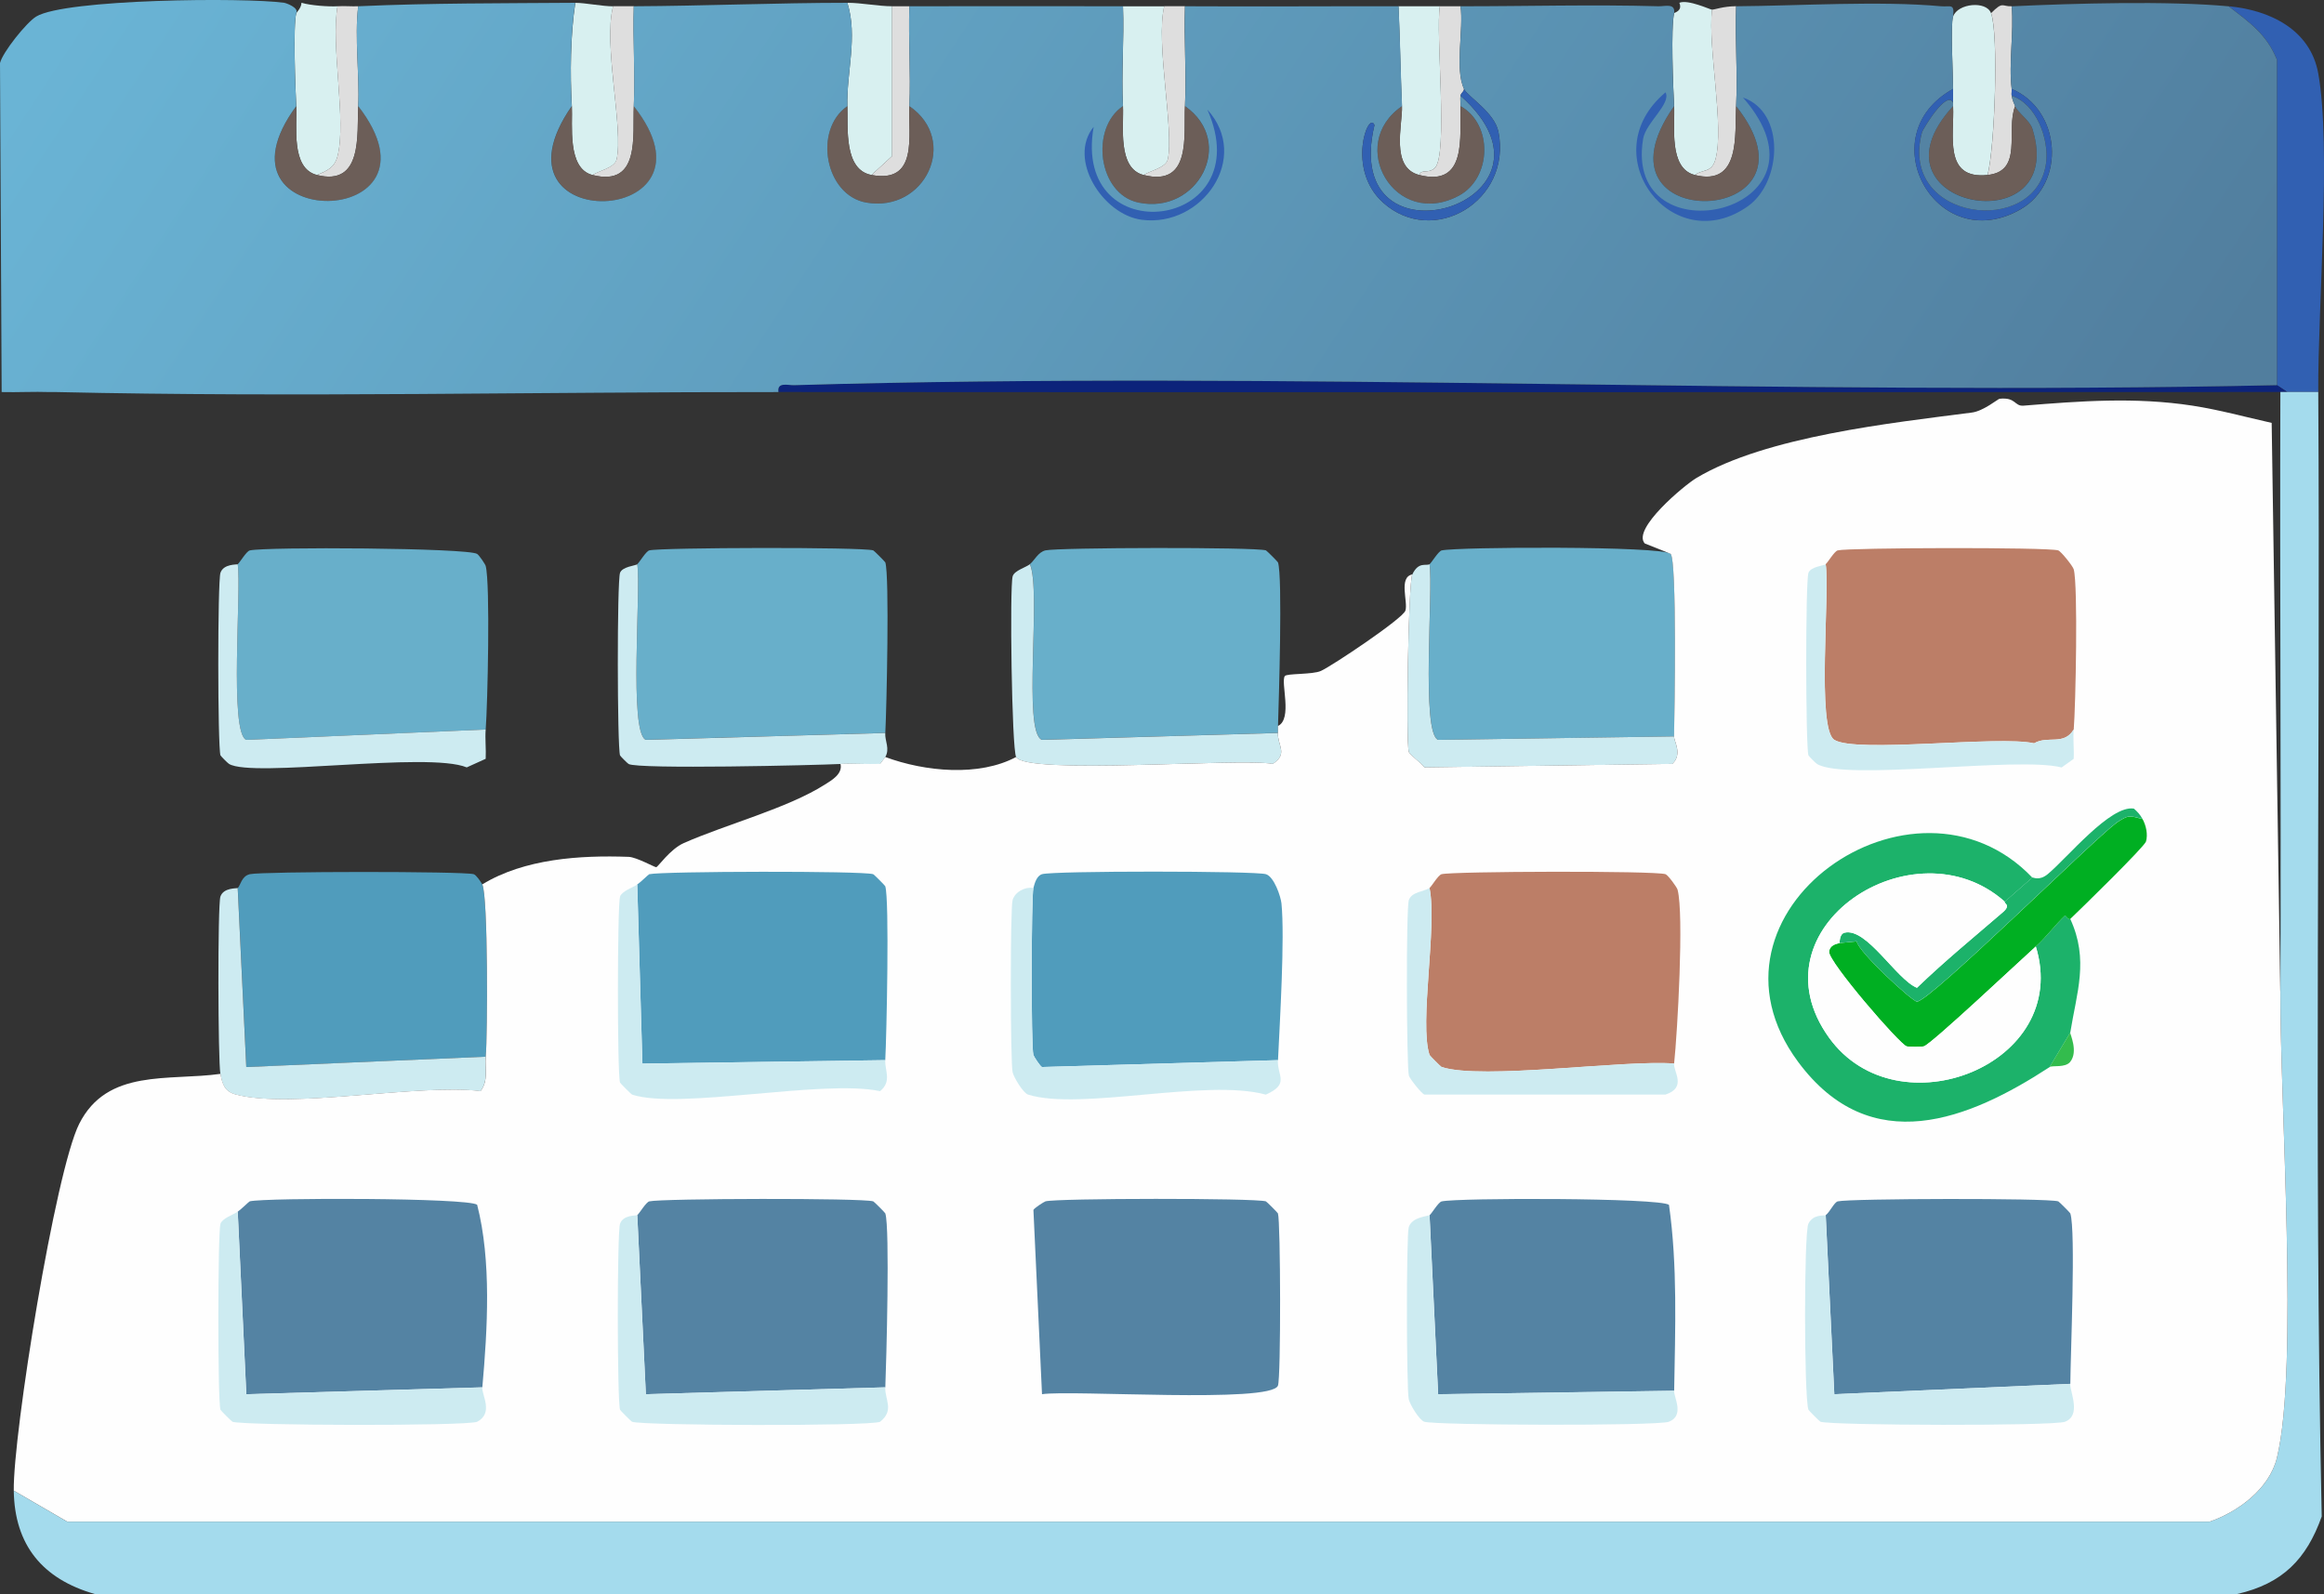 <?xml version="1.0" encoding="UTF-8"?>
<svg id="Vrstva_2" data-name="Vrstva 2" xmlns="http://www.w3.org/2000/svg" xmlns:xlink="http://www.w3.org/1999/xlink" viewBox="0 0 408.59 280.29"><rect x="0" y="0" width="408.59" height="280.29" fill="#333333" stroke="none"/>
  <defs>
    <style>
      .cls-1 {
        fill: #1cb26a;
      }

      .cls-2 {
        fill: #3160b2;
      }

      .cls-3 {
        fill: #68afca;
      }

      .cls-4 {
        fill: #00af22;
      }

      .cls-5 {
        fill: #0c237a;
      }

      .cls-6 {
        fill: #bc7e67;
      }

      .cls-7 {
        fill: #6c5e58;
      }

      .cls-8 {
        fill: #509cbc;
      }

      .cls-9 {
        fill: #cdebf1;
      }

      .cls-10 {
        fill: #d8f0f0;
      }

      .cls-11 {
        fill: #33bc4d;
      }

      .cls-12 {
        fill: #dedede;
      }

      .cls-13 {
        fill: url(#Nepojmenovaný_přechod_21);
      }

      .cls-14 {
        fill: #fefefe;
      }

      .cls-15 {
        fill: #5483a3;
      }

      .cls-16 {
        fill: #a4dbed;
      }
    </style>
    <linearGradient id="Nepojmenovaný_přechod_21" data-name="Nepojmenovaný přechod 21" x1="52.73" y1="-59.11" x2="345.33" y2="133.03" gradientUnits="userSpaceOnUse">
      <stop offset="0" stop-color="#6ab4d5"/>
      <stop offset="1" stop-color="#517e9e"/>
    </linearGradient>
  </defs>
  <g id="Vrstva_1-2" data-name="Vrstva 1">
    <g id="Generativní_objekt" data-name="Generativní objekt">
      <g>
        <path class="cls-2" d="M407.58,68.93h-5.45l-1.82-1.21V10.49c-1.8-4.49-4.82-6.57-8.48-9.39,7.06.66,14.33,3.97,15.75,11.81,2.32,12.86-.09,41.32,0,56.02Z"/>
        <path class="cls-5" d="M400.31,67.72l1.82,1.21h-1.21c-88.01,0-176.04.08-264.05,0-.27-1.82,1.62-1.18,2.73-1.21,86.76-2.51,173.93,1.88,260.72,0Z"/>
        <path class="cls-10" d="M204.7,1.1c-1.58,6.27,1.77,21.93.61,26.95-.34,1.48-3.28,2.04-4.24,2.73-4.67-1.18-3.45-8.7-3.63-12.11-.31-5.81.23-11.74,0-17.56,2.43,0,4.83-.01,7.27,0Z"/>
        <path class="cls-10" d="M59.35,1.1c-1.23,6.96,1.6,20.11,0,26.34-.53,2.07-1.89,2.6-3.63,3.33-4.66-1.17-3.45-8.71-3.63-12.11-.16-3.01-.58-14.16,0-16.35.03-.1.91-.94.91-1.82,1.57.47,4.79.71,6.36.61Z"/>
        <path class="cls-10" d="M107.8,1.1c-1.79,6.72,1.86,21.54.61,26.95-.34,1.48-3.28,2.04-4.24,2.73-4.52-1.15-3.46-8.89-3.63-12.11-.32-5.75-.25-12.47.61-18.17,1.72-.01,4.74.62,6.66.61Z"/>
        <path class="cls-10" d="M253.15,1.1c-.8,4.6,1.52,26.28-.91,28.46-1.17,1.05-2.27.08-2.73,1.21-5.12-1.31-2.89-8.9-3.03-12.11-.25-5.87-.33-11.7-.61-17.56,2.4,0,4.85,0,7.27,0Z"/>
        <path class="cls-10" d="M300.99,1.7c-.74,6.8,2.21,20.62.61,26.34-.67,2.39-2.24,1.68-3.63,2.73-4.66-1.17-3.45-8.71-3.63-12.11-.18-3.29-.6-13.76,0-16.35.02-.1,1.53-.36.91-1.82,1.54-.64,5.46,1.22,5.75,1.21Z"/>
        <path class="cls-10" d="M350.05,2.31c1.36,3.71.66,23.64-.61,28.46-7.83.82-5.82-7.01-6.06-12.11,0-.2,0-.4,0-.61-.03-.8,0-1.62,0-2.42,0-2.43-.49-11.29,0-12.72.81-2.34,5.85-2.81,6.66-.61Z"/>
        <path class="cls-10" d="M156.85,1.1v26.34l-3.63,3.33c-4.87-.91-4.12-8.22-4.24-12.11-.17-5.89,1.86-12.22,0-18.17,2.45,0,5.45.61,7.87.61Z"/>
        <path class="cls-12" d="M305.23,1.1c-.22,5.82.3,11.75,0,17.56-.26,4.95.85,14.15-7.27,12.11,1.4-1.05,2.96-.33,3.63-2.73,1.61-5.73-1.35-19.55-.61-26.34.5,0,1.94-.59,4.24-.61Z"/>
        <path class="cls-12" d="M111.43,1.1c-.2,5.83.28,11.74,0,17.56-.24,5.11,1.2,14.27-7.27,12.11.96-.69,3.89-1.25,4.24-2.73,1.26-5.41-2.39-20.23-.61-26.95,1.21,0,2.43,0,3.63,0Z"/>
        <path class="cls-12" d="M256.78,1.1c.58,3.98-1.05,11.02.61,14.53.02.53-.5.61-.61,1.21-.1.56.02,1.23,0,1.82-.18,5.24,1.26,14.29-7.27,12.11.46-1.13,1.56-.16,2.73-1.21,2.43-2.18.1-23.86.91-28.46,1.2,0,2.42,0,3.63,0Z"/>
        <path class="cls-12" d="M208.33,1.1c-.2,5.83.28,11.74,0,17.56-.24,5.12,1.2,14.26-7.27,12.11.96-.69,3.89-1.24,4.24-2.73,1.17-5.02-2.18-20.68-.61-26.95,1.2,0,2.42,0,3.63,0Z"/>
        <path class="cls-12" d="M159.88,1.1c-.19,5.83.26,11.74,0,17.56-.23,5.18,1.62,13.65-6.66,12.11l3.63-3.33V1.1c1,0,2.02,0,3.03,0Z"/>
        <path class="cls-12" d="M62.98,1.1c-.68,5.5.27,12.25,0,17.56-.25,4.96.84,14.15-7.27,12.11,1.75-.73,3.1-1.27,3.63-3.33,1.6-6.24-1.23-19.38,0-26.34,1.2-.08,2.43.05,3.63,0Z"/>
        <path class="cls-12" d="M353.68,1.1c.41,4.59-.56,10.07,0,14.53.05.39-.07.83,0,1.21.21,1.07.4,1.23.61,1.82-1.69,4.33,1.51,11.44-4.84,12.11,1.27-4.82,1.97-24.76.61-28.46,2.14-2.16,1.88-1.13,3.63-1.21Z"/>
        <path class="cls-7" d="M55.72,30.77c8.1,2.04,7.02-7.15,7.27-12.11,16.98,21.92-27.46,22.54-10.9,0,.18,3.4-1.03,10.94,3.63,12.11Z"/>
        <path class="cls-7" d="M246.49,18.66c.14,3.21-2.1,10.8,3.03,12.11,8.53,2.18,7.08-6.87,7.27-12.11,5.73,3.22,5.48,12.65-.3,15.75-11.23,6.02-19.88-9-9.99-15.75Z"/>
        <path class="cls-7" d="M153.22,30.77c8.28,1.54,6.43-6.93,6.66-12.11,8.8,6.04,2.76,18.75-7.57,16.96-7.26-1.26-9.37-12.78-3.33-16.96.11,3.9-.63,11.21,4.24,12.11Z"/>
        <path class="cls-7" d="M297.96,30.77c8.11,2.04,7.01-7.16,7.27-12.11,17.02,21.44-27.09,23.06-10.9,0,.18,3.4-1.03,10.94,3.63,12.11Z"/>
        <path class="cls-7" d="M201.06,30.77c8.47,2.15,7.02-7,7.27-12.11,9.05,6.35,2.19,19.15-8.18,16.96-7.11-1.5-8.53-13.08-2.73-16.96.18,3.42-1.03,10.93,3.63,12.11Z"/>
        <path class="cls-7" d="M104.17,30.77c8.46,2.15,7.02-7,7.27-12.11,16.91,21.41-26.96,23.14-10.9,0,.18,3.22-.89,10.96,3.63,12.11Z"/>
        <g>
          <path class="cls-13" d="M148.98.49c1.86,5.95-.17,12.28,0,18.17-6.03,4.18-3.93,15.69,3.33,16.96,10.33,1.8,16.37-10.92,7.57-16.96.26-5.82-.19-11.73,0-17.56,12.29,0,25.6-.04,37.55,0,.23,5.82-.31,11.75,0,17.56-5.8,3.88-4.39,15.46,2.73,16.96,10.37,2.19,17.23-10.61,8.18-16.96.28-5.82-.2-11.74,0-17.56,12.47.07,25.05-.02,37.55,0,.28,5.86.36,11.7.61,17.56-9.89,6.75-1.24,21.76,9.99,15.75,5.78-3.1,6.03-12.53.3-15.75.02-.59-.1-1.25,0-1.82,21.05,18.73-21.46,31.69-15.14,5.15-1.05-2.64-5,7.78,1.51,13.63,8.85,7.94,22.68-.32,20.29-12.42-.69-3.48-5.42-6.21-6.06-7.57-1.66-3.51-.02-10.56-.61-14.53,11.54.01,23.26-.33,34.82,0,1.11.03,2.99-.61,2.73,1.21-.6,2.59-.18,13.06,0,16.35-16.19,23.06,27.92,21.44,10.9,0,.3-5.81-.22-11.74,0-17.56,11.14-.08,25.24-.99,36.03,0,1.66.15,2.4-.59,2.12,1.82-.49,1.43,0,10.29,0,12.72-14.77,8.19-2.98,29.59,11.81,21.2,8.08-4.59,7.18-17.55-1.51-21.2-.56-4.46.41-9.94,0-14.53,10.87-.52,27.56-.99,38.15,0,3.66,2.82,6.68,4.9,8.48,9.39v57.23c-86.79,1.88-173.96-2.51-260.72,0-1.11.03-2.99-.61-2.73,1.21-42.22-.04-84.67.95-126.88,0-.5-.01-1.06,0-1.21,0-2.82-.1-5.66.07-8.48,0L0,11.09c.45-1.89,4.64-7.13,6.36-8.18C11.44-.18,43.06-.48,49.96.49c.3.04,2.63.83,2.12,1.82-.58,2.2-.16,13.34,0,16.35-16.56,22.54,27.88,21.92,10.9,0,.27-5.31-.68-12.06,0-17.56,12.76-.58,25.42-.51,38.15-.61-.86,5.7-.92,12.42-.61,18.17-16.06,23.14,27.81,21.41,10.9,0,.28-5.82-.2-11.74,0-17.56,12.49-.06,25.06-.6,37.55-.61Z"/>
          <path class="cls-2" d="M343.38,15.63c0,.8-.03,1.62,0,2.42-1.15-2.35-5.34,4.76-5.45,5.15-4.32,15.66,20.06,18.7,21.8,5.45.55-4.21-1.72-10.42-6.06-11.81-.07-.38.05-.82,0-1.21,8.7,3.65,9.59,16.61,1.51,21.2-14.79,8.4-26.58-13.01-11.81-21.2Z"/>
          <path class="cls-2" d="M292.82,16.24c1.06,1.98-3.47,5.33-3.94,8.18-3.57,21.62,35.3,13,17.56-7.27,7.52,2.59,6.81,14.86.91,19.08-13.3,9.5-27.55-9.07-14.53-19.99Z"/>
          <path class="cls-2" d="M256.78,16.84c.11-.6.62-.68.61-1.21.64,1.36,5.37,4.09,6.06,7.57,2.39,12.09-11.44,20.36-20.29,12.42-6.51-5.84-2.57-16.26-1.51-13.63-6.32,26.54,36.19,13.58,15.14-5.15Z"/>
          <path class="cls-2" d="M212.27,19.27c7.7,8.48-.89,20.73-11.51,19.38-6.86-.87-13.11-10.66-8.48-16.35-3.93,22.33,29.41,18.24,19.99-3.03Z"/>
        </g>
        <path class="cls-7" d="M343.38,18.66c.24,5.1-1.77,12.93,6.06,12.11,6.36-.67,3.15-7.78,4.84-12.11.35,1,2.59,2.55,3.03,3.94,6.47,20.64-30.33,13.91-13.93-3.94Z"/>
        <path class="cls-15" d="M343.38,18.06c0,.2,0,.4,0,.61-16.4,17.85,20.4,24.58,13.93,3.94-.43-1.39-2.68-2.94-3.03-3.94-.21-.59-.4-.75-.61-1.82,4.34,1.39,6.61,7.59,6.06,11.81-1.74,13.25-26.12,10.21-21.8-5.45.11-.39,4.3-7.5,5.45-5.15Z"/>
      </g>
      <g>
        <path class="cls-16" d="M402.13,68.93h5.45c.41,65.85-.8,131.92.61,197.73-2.69,7.54-6.9,11.8-14.84,13.63H16.65c-9.15-2.62-14.09-8.58-14.23-18.17l9.39,5.45h376.69c4.93-1.7,10.47-5.73,11.81-11.2,3.87-15.79.52-62.87.61-82.06.16-35.11-.12-70.26,0-105.38h1.21Z"/>
        <path class="cls-8" d="M84.79,155.53c1.02,1.94.94,26.56.61,30.28l-42.09,1.82-1.51-31.49c.47-.37.63-2.07,2.12-2.42,2.12-.5,37.47-.53,39.37,0,.42.12,1.26,1.34,1.51,1.82Z"/>
        <path class="cls-3" d="M155.64,128.88l-42.09,1.21c-3.04-1.23-.82-26.37-1.51-30.89.41-.33,1.52-2.27,2.12-2.42,1.98-.51,37.49-.61,39.37,0,.14.05,2.07,1.98,2.12,2.12.75,2.3.22,25.82,0,29.98Z"/>
        <path class="cls-3" d="M85.39,128.28l-42.09,1.82c-3.04-1.23-.82-26.37-1.51-30.89.4-.32,1.53-2.28,2.12-2.42,2.74-.66,38.28-.46,39.97.61.37.23,1.44,1.83,1.51,2.12.82,3.11.34,24.39,0,28.77Z"/>
        <path class="cls-3" d="M224.68,127.67c-.01.4.02.81,0,1.21l-41.48,1.21c-3.48-1.35-.06-26.14-2.12-30.89.81-.67,1.43-2.12,2.73-2.42,2.17-.51,36.92-.6,38.76,0,.14.05,2.07,1.98,2.12,2.12.83,2.52.14,24.35,0,28.77Z"/>
        <path class="cls-3" d="M293.72,97.39c1.13,1.14.69,28.18.61,32.1l-41.48.61c-3.04-1.23-.82-26.37-1.51-30.89.3-.2,1.54-2.28,2.12-2.42,2.65-.63,38.85-.82,40.27.61Z"/>
        <path class="cls-9" d="M251.33,99.21c.69,4.52-1.53,29.66,1.51,30.89l41.48-.61c-.02.91,1.53,3.11-.3,4.84l-43.6.61c-.46-.73-2.57-2.19-2.73-2.73-.53-1.8-.09-29.7.61-31.19,1.1-2.35,2.45-1.44,3.03-1.82Z"/>
        <path class="cls-9" d="M41.79,156.14l1.51,31.49,42.09-1.82c-.18,2.06.52,4.18-.91,6.06-11.01-1.34-33.26,3.19-43,.61-1.99-.53-2.37-1.78-2.73-3.63-.43-2.2-.5-29.71,0-31.19.55-1.62,2.9-1.41,3.03-1.51Z"/>
        <path class="cls-9" d="M224.68,128.88c-.11,2.21,1.85,3.66-.91,5.45-5.7-1.09-43.34,2.01-45.12-1.21-.77-1.39-1.16-30-.61-31.79.31-1.02,2.35-1.56,3.03-2.12,2.06,4.74-1.36,29.54,2.12,30.89l41.48-1.21Z"/>
        <path class="cls-9" d="M41.79,99.21c.69,4.52-1.53,29.66,1.51,30.89l42.09-1.82c-.13,1.69.09,3.44,0,5.15l-3.33,1.51c-6.86-2.83-37.65,1.89-41.79-.61-.24-.14-1.47-1.39-1.51-1.51-.5-1.53-.52-30.58,0-32.1.55-1.61,2.9-1.41,3.03-1.51Z"/>
        <path class="cls-9" d="M112.04,99.21c.69,4.52-1.53,29.66,1.51,30.89l42.09-1.21c-.08,1.46.86,2.75,0,4.24l-.91,1.21c-2.31.09-4.66-.12-6.96,0-4.32.22-35.65.96-37.25,0-.24-.14-1.47-1.39-1.51-1.51-.5-1.53-.54-30.59,0-32.1.39-1.09,2.7-1.26,3.03-1.51Z"/>
        <g>
          <path class="cls-14" d="M400.92,174.3c-.09,19.19,3.26,66.28-.61,82.06-1.34,5.47-6.88,9.51-11.81,11.2H11.81l-9.39-5.45c-.14-9.9,7.29-56.13,11.51-64.5,4.93-9.79,15.78-7.5,24.83-8.78.36,1.85.74,3.11,2.73,3.63,9.73,2.58,31.99-1.94,43-.61,1.43-1.87.72-3.99.91-6.06.33-3.72.42-28.34-.61-30.28,7.43-4.52,17.19-5.15,25.74-4.84,1.37.05,4.59,1.85,4.84,1.82.32-.04,2.42-3.16,4.84-4.24,7.4-3.28,18.27-6.12,24.83-10.3,1.2-.76,3.15-1.87,2.73-3.63,2.3-.12,4.65.09,6.96,0l.91-1.21c6.97,2.59,16.5,3.49,23.01,0,1.78,3.22,39.42.13,45.12,1.21,2.76-1.79.8-3.24.91-5.45.02-.4-.01-.81,0-1.21,2.62-1.24.44-7.69,1.21-8.78.35-.49,4.88-.23,6.36-.91,1.98-.9,14.38-9.19,14.84-10.6.5-1.53-1.25-5.87,1.21-6.36-.69,1.48-1.14,29.39-.61,31.19.16.53,2.27,2,2.73,2.73l43.6-.61c1.83-1.73.28-3.93.3-4.84.08-3.92.53-30.96-.61-32.1l-4.54-1.82c-2.29-2.54,6.96-10.24,9.08-11.51,12.26-7.33,34.44-9.69,48.45-11.51,2.01-.26,4.58-2.39,4.84-2.42,2.93-.31,2.58,1.35,4.24,1.21,9.89-.8,19.59-1.55,29.68,0,4.73.73,9.27,1.99,13.93,3.03l1.51,99.93Z"/>
          <g>
            <path class="cls-15" d="M155.64,243.95l-42.09,1.21-1.51-31.49c.4-.32,1.53-2.28,2.12-2.42,2.16-.52,37.49-.61,39.37,0,.14.05,2.07,1.98,2.12,2.12.82,2.5.18,26.13,0,30.58Z"/>
            <path class="cls-8" d="M155.64,186.42l-42.7.61-.91-31.49c.61-.41,1.98-1.79,2.12-1.82,2.31-.52,37.49-.61,39.37,0,.14.05,2.07,1.98,2.12,2.12.75,2.3.23,26.41,0,30.58Z"/>
            <path class="cls-6" d="M294.33,187.02c-8.87-.7-33.75,2.94-40.88.61-.14-.05-2.07-1.98-2.12-2.12-1.84-5.61,1.38-22.53,0-29.37.35-.25,1.51-2.26,2.12-2.42,1.9-.51,37.5-.63,39.37,0,.44.15,2,2.28,2.12,2.73,1.15,4.33-.02,25.09-.61,30.58Z"/>
            <path class="cls-15" d="M84.79,243.95l-41.48,1.21-1.51-32.1c.61-.41,1.98-1.79,2.12-1.82,2.86-.65,38.4-.64,39.97.61,2.53,9.85,1.82,21.85.91,32.1Z"/>
            <path class="cls-6" d="M364.58,128.28c-1.73,2.88-4.55,1-6.96,2.42-6.15-1.41-31.36,1.79-35.13-.61-3.14-2-.75-25.91-1.51-30.89.41-.33,1.52-2.27,2.12-2.42,1.93-.49,36.91-.58,38.76,0,.49.16,2.57,2.76,2.73,3.33.77,2.87.34,24.05,0,28.16Z"/>
            <path class="cls-8" d="M224.68,186.42l-41.48,1.21c-.32-.13-1.42-1.83-1.51-2.12-.43-1.41-.37-27.95,0-29.37.23-.87.57-2.12,1.51-2.42,1.87-.61,37.49-.59,39.37,0,1.44.45,2.6,3.91,2.73,5.15.6,6.03-.29,20.79-.61,27.56Z"/>
            <path class="cls-15" d="M294.33,244.56l-41.48.61-1.51-31.49c.34-.23,1.53-2.28,2.12-2.42,2.71-.65,38.43-.66,39.97.61,1.52,10.71,1.09,21.91.91,32.7Z"/>
            <path class="cls-15" d="M183.8,211.25c1.85-.56,36.92-.6,38.76,0,.14.05,2.07,1.98,2.12,2.12.47,1.44.54,28.87,0,30.28-1.21,3.17-36.32.72-41.48,1.51l-1.51-32.4c.13-.32,1.83-1.42,2.12-1.51Z"/>
            <path class="cls-15" d="M363.98,243.34l-41.48,1.82-1.51-31.49c.72-.53,1.48-2.27,2.12-2.42,2.07-.51,36.92-.6,38.76,0,.14.05,2.07,1.98,2.12,2.12.98,3,.03,24.9,0,29.98Z"/>
            <path class="cls-1" d="M357.31,154.32c-1.6,1.36-3.23,2.85-4.84,4.24-15.94-14.2-44.82,4.58-30.89,23.92,12.06,16.74,42.72,4.68,36.34-16.05,1.75-1.57,3.41-3.82,5.15-5.45.04-.04.64.86.91.61,3.32,7.2,1.12,12.97,0,19.99l-3.63,6.06c-14.15,9.23-31.43,16.32-44.21-.91-19.54-26.35,20.37-54.2,41.18-32.4Z"/>
            <path class="cls-4" d="M376.69,144.02c.64,1.19.95,2.7.61,3.94-.25.92-11.59,11.99-13.32,13.63-.27.25-.87-.64-.91-.61-1.74,1.63-3.39,3.88-5.15,5.45-2.56,2.3-18.41,17.22-19.68,17.56-.42.11-2.61.11-3.03,0-1.19-.32-13.81-14.91-13.63-16.65.14-1.35,1.73-1.43,1.82-1.51l3.03-.3c.37,1.97,9.85,10.62,10.6,10.6,2.36-.08,30.68-28.17,35.13-31.49,2.17-1.41,2.16-1.21,4.54-.61Z"/>
            <path class="cls-9" d="M251.33,213.67l1.51,31.49,41.48-.61c-.02,1.2,1.88,4.37-.91,5.45-2.01.77-40.95.64-43,0-.88-.28-2.52-3.02-2.73-3.94-.41-1.78-.45-28.84,0-30.28.57-1.8,3.29-1.88,3.63-2.12Z"/>
            <path class="cls-9" d="M320.98,213.67l1.51,31.49,41.48-1.82c0,1.53,1.98,5.54-.91,6.66-2.01.78-40.96.67-43,0-.14-.05-2.07-1.98-2.12-2.12-.77-2.36-.79-31.13,0-32.7.88-1.76,2.78-1.33,3.03-1.51Z"/>
            <path class="cls-9" d="M181.68,156.14c-.37,1.42-.43,27.97,0,29.37.09.29,1.19,1.99,1.51,2.12l41.48-1.21c-.13,2.77,2.13,4.17-2.12,6.06-10.53-2.88-32.58,2.88-41.79,0-.88-.28-2.52-3.02-2.73-3.94-.4-1.76-.44-28.83,0-30.28s2.16-2.35,3.63-2.12Z"/>
            <path class="cls-9" d="M112.04,213.67l1.51,31.49,42.09-1.21c-.09,2.16,1.65,4.03-.91,6.06-2.02.81-41.53.68-43.6,0-.14-.05-2.07-1.98-2.12-2.12-.51-1.55-.53-31.16,0-32.7.55-1.61,2.9-1.41,3.03-1.51Z"/>
            <path class="cls-9" d="M84.79,243.95c-.12,1.33,2.05,4.52-.91,6.06-2.01.78-40.96.67-43,0-.14-.05-2.07-1.98-2.12-2.12-.51-1.55-.48-31.14,0-32.7.29-.93,2.26-1.61,3.03-2.12l1.51,32.1,41.48-1.21Z"/>
            <path class="cls-9" d="M294.33,187.02c-.15,1.42,2.3,4.19-1.51,5.45h-42.39c-.49-.16-2.57-2.76-2.73-3.33-.41-1.51-.52-29.43,0-30.89s2.66-1.44,3.63-2.12c1.38,6.84-1.84,23.76,0,29.37.05.14,1.98,2.07,2.12,2.12,7.13,2.33,32.01-1.3,40.88-.61Z"/>
            <path class="cls-9" d="M155.64,186.42c-.1,1.79,1.2,3.74-.91,5.45-10.03-2.13-35.3,3.32-43.6.61-.14-.05-2.07-1.98-2.12-2.12-.51-1.55-.48-31.14,0-32.7.29-.93,2.26-1.61,3.03-2.12l.91,31.49,42.7-.61Z"/>
            <path class="cls-9" d="M320.98,99.21c.76,4.98-1.63,28.89,1.51,30.89,3.76,2.4,28.97-.81,35.13.61,2.42-1.42,5.23.46,6.96-2.42-.14,1.69.1,3.45,0,5.15l-2.12,1.51c-7.7-1.98-37.96,2.43-43-.61-.24-.14-1.47-1.39-1.51-1.51-.5-1.53-.54-30.59,0-32.1.39-1.09,2.7-1.26,3.03-1.51Z"/>
            <path class="cls-1" d="M376.69,144.02c-2.38-.6-2.37-.8-4.54.61-4.45,3.32-32.77,31.42-35.13,31.49-.75.02-10.22-8.62-10.6-10.6l-3.03.3c.07-.07-.04-1.59.91-1.82,3.9-.92,9.09,8.21,12.72,9.69,4.84-4.67,10.05-8.94,15.14-13.32,1.5-1.29,0-1.56.3-1.82,1.61-1.39,3.25-2.88,4.84-4.24.11-.09,1.19.67,2.73-.61,3.4-2.82,11.03-12.21,15.14-11.51.63.56,1.11,1.07,1.51,1.82Z"/>
            <path class="cls-11" d="M360.34,187.63l3.63-6.06c-.04.28,1.46,3.32,0,5.15-.88,1.09-3.13.58-3.63.91Z"/>
            <path class="cls-14" d="M352.47,158.56c-.29.25,1.2.52-.3,1.82-5.09,4.39-10.3,8.65-15.14,13.32-3.63-1.48-8.81-10.61-12.72-9.69-.95.22-.84,1.74-.91,1.82-.08.08-1.67.16-1.82,1.51-.19,1.75,12.43,16.33,13.63,16.65.42.11,2.61.11,3.03,0,1.27-.34,17.12-15.27,19.68-17.56,6.38,20.73-24.27,32.79-36.34,16.05-13.94-19.34,14.95-38.12,30.89-23.92Z"/>
          </g>
        </g>
      </g>
    </g>
  </g>
</svg>
